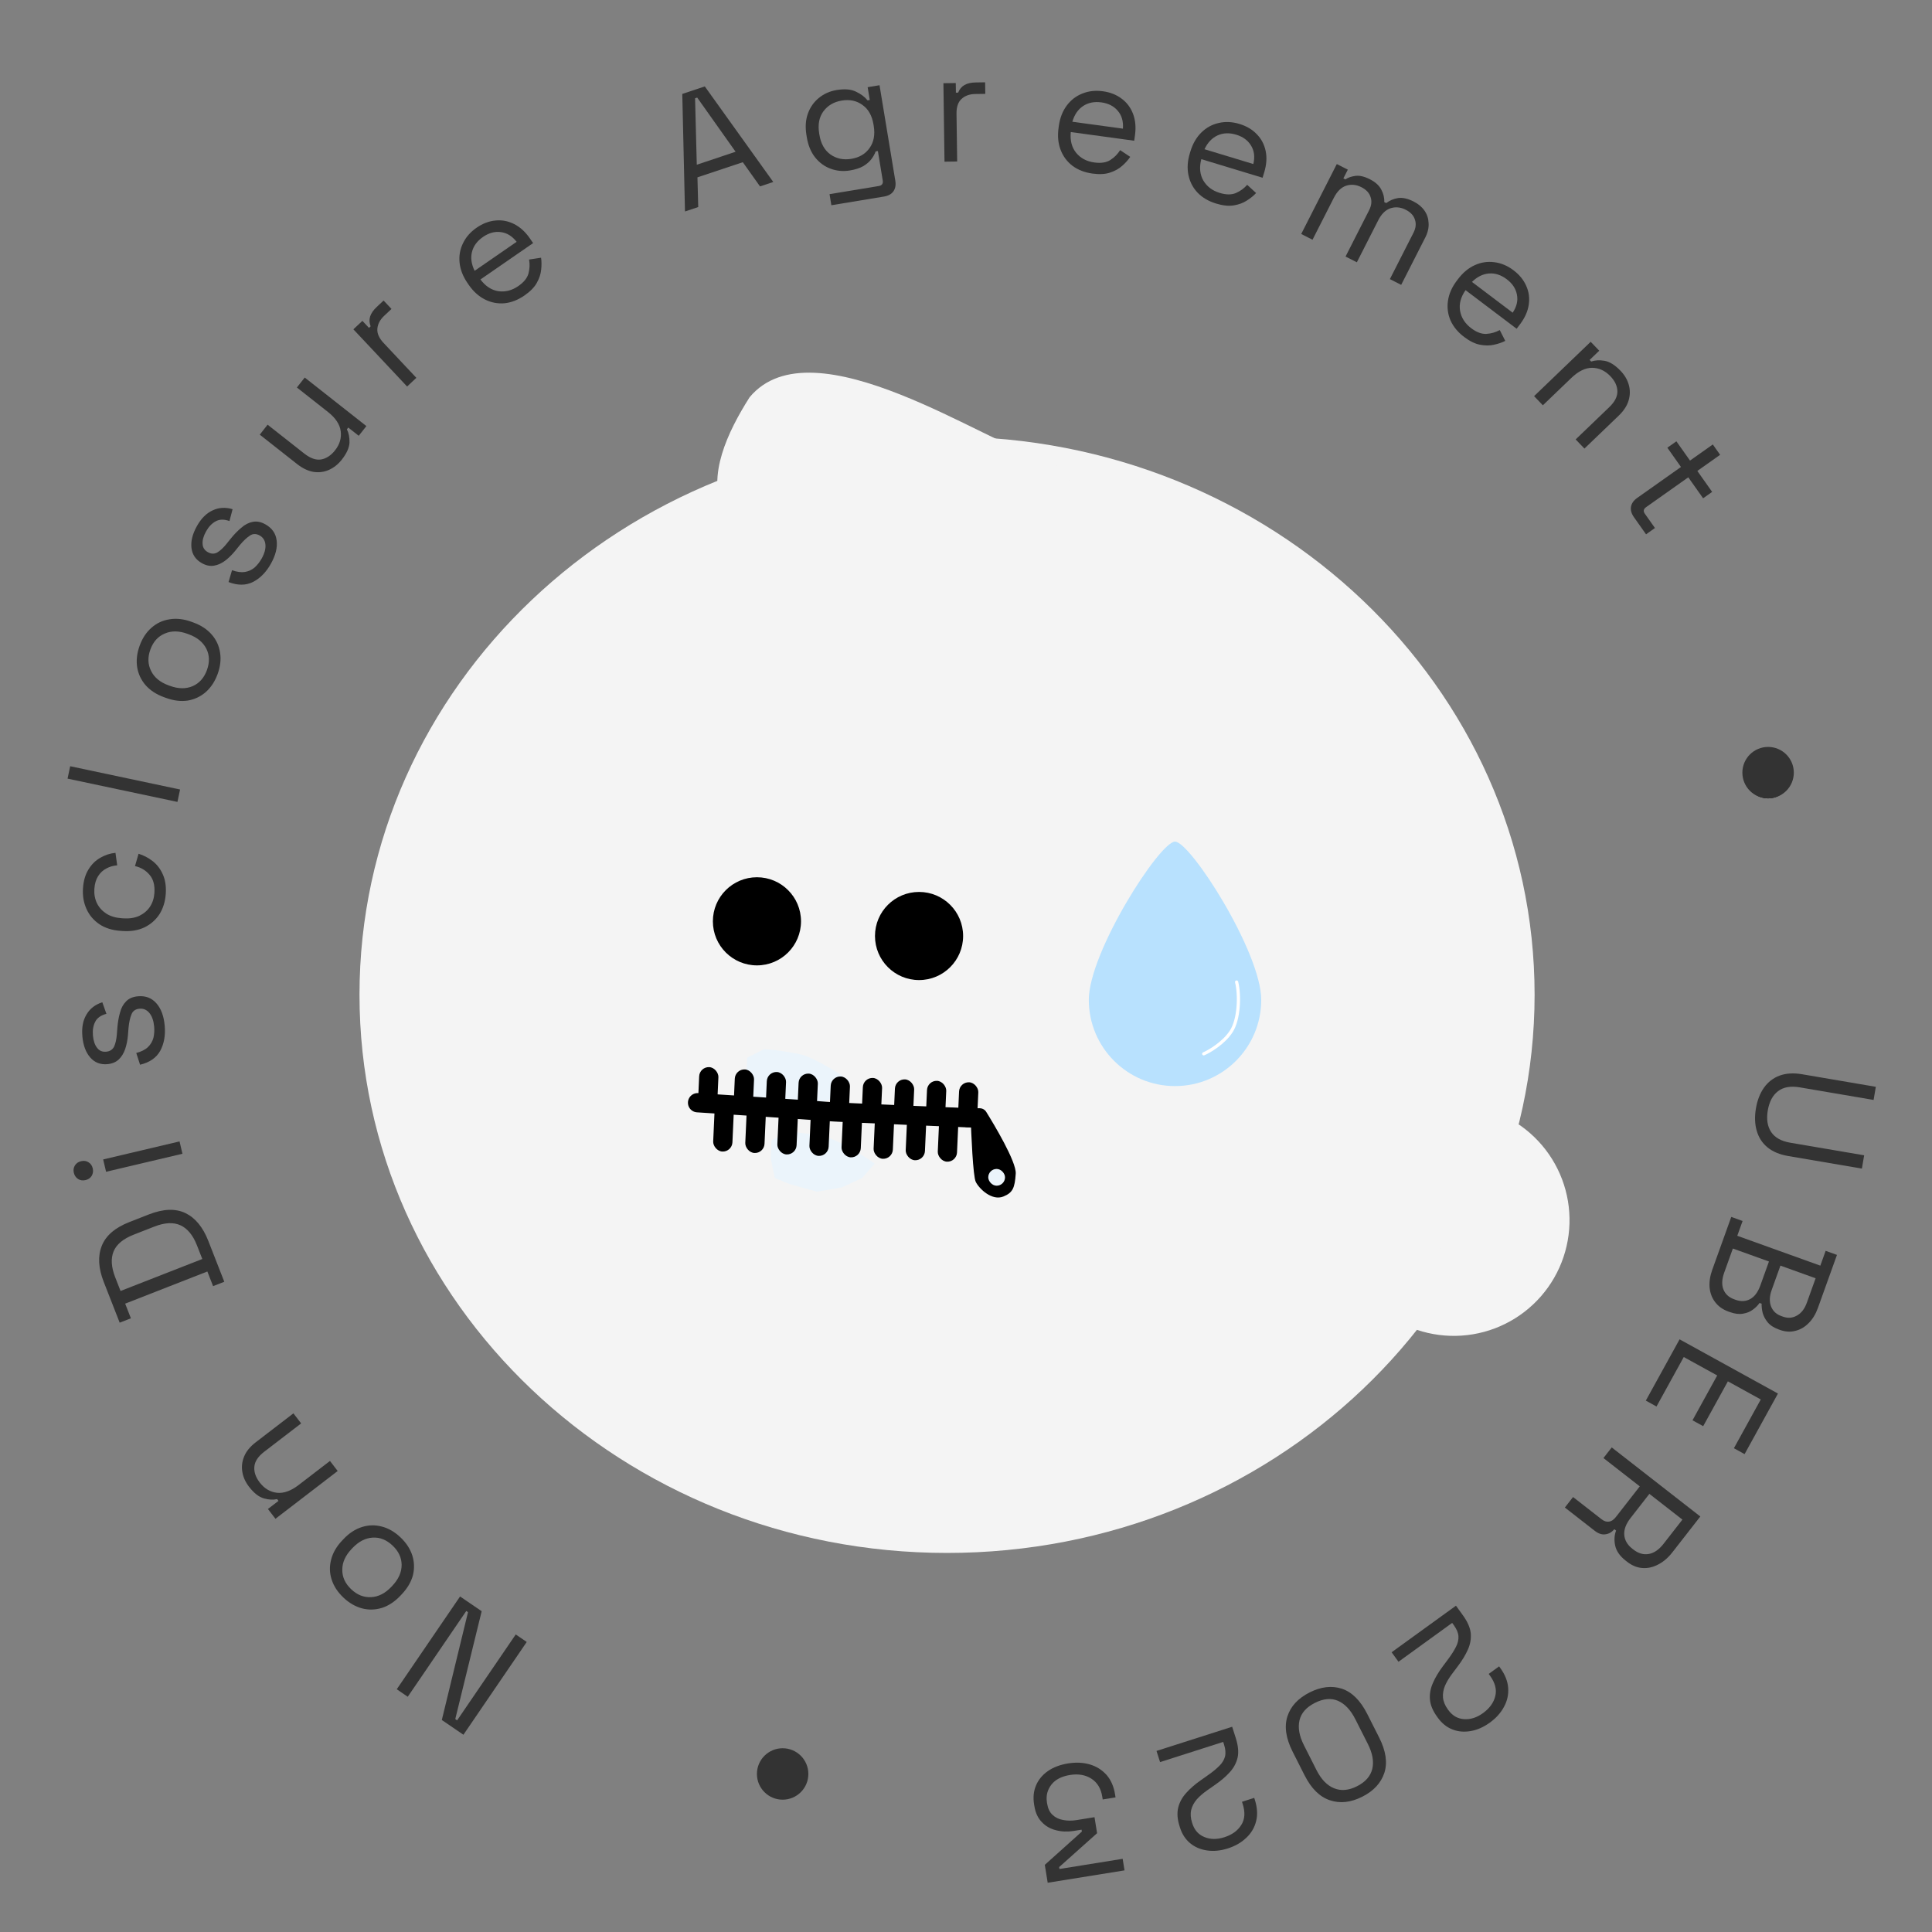 <svg width="301" height="301" viewBox="0 0 301 301" fill="none" xmlns="http://www.w3.org/2000/svg">
<rect x="0" y="0" width="301" height="301" fill="#808080" stroke="none"/>
<g clip-path="url(#clip0_117326_686)">
<path d="M238.191 154.815C238.191 202.331 197.626 240.863 147.614 240.863C97.602 240.863 57.037 202.331 57.037 154.815C57.037 107.298 97.602 68.767 147.614 68.767C197.626 68.767 238.191 107.298 238.191 154.815Z" fill="#E9E9E9"/>
<path d="M233.066 173.306C235.202 174.269 237.127 175.642 238.731 177.348C240.336 179.055 241.588 181.06 242.418 183.251C243.247 185.441 243.637 187.773 243.565 190.114C243.493 192.455 242.961 194.759 241.999 196.895C241.036 199.03 239.663 200.955 237.957 202.559C236.25 204.164 234.245 205.417 232.054 206.246C229.864 207.075 227.532 207.465 225.191 207.393C222.849 207.321 220.546 206.789 218.41 205.827L225.738 189.567L233.066 173.306Z" fill="#E9E9E9"/>
<path d="M113.125 80.151C115.776 85.593 153.632 98.754 170.607 98.708C170.328 91.36 169.91 73.873 162.236 72.059C154.063 70.128 126.944 50.941 117.171 62.712C113.776 68.06 110.555 74.878 113.125 80.151Z" fill="#E9E9E9"/>
<path d="M125.94 142.004C129.692 142.004 132.733 138.962 132.733 135.21C132.733 131.458 129.692 128.417 125.94 128.417C122.188 128.417 119.146 131.458 119.146 135.21C119.146 138.962 122.188 142.004 125.94 142.004Z" fill="black"/>
<path d="M150.924 144.267C154.676 144.267 157.717 141.225 157.717 137.473C157.717 133.722 154.676 130.68 150.924 130.68C147.172 130.68 144.131 133.722 144.131 137.473C144.131 141.225 147.172 144.267 150.924 144.267Z" fill="black"/>
<path d="M129.029 176.783C130.668 177.185 134.71 179.567 136.45 180.843L134.555 183.047L131.384 184.517L127.556 185.174L123.264 183.975L121.06 183.047L120.441 180.109L120.557 177.247L123.148 175.933C124.476 175.958 127.39 176.381 129.029 176.783Z" fill="#E9E9E9"/>
<path d="M172.019 147.671L90.912 139.487L88.362 164.76L169.469 172.944L172.019 147.671Z" fill="#FFBD12"/>
<path d="M185.397 149.017L173.467 147.813C170.978 147.562 168.757 149.376 168.506 151.864L166.837 168.409C166.586 170.898 168.399 173.119 170.888 173.37L182.818 174.574C185.307 174.825 187.528 173.011 187.779 170.522L189.448 153.978C189.699 151.489 187.886 149.268 185.397 149.017Z" fill="black"/>
<path d="M67.586 149.956L91.055 139.39L88.471 164.998L67.586 149.956Z" fill="#FFDEAC"/>
<path d="M67.586 149.955L78.315 145.125L77.134 156.832L67.586 149.955Z" fill="black"/>
<path d="M168.262 154.284L90.365 146.423L89.403 155.955L167.3 163.815L168.262 154.284Z" fill="black"/>
<path d="M125.261 164.062C126.901 164.464 130.942 166.846 132.682 168.123L130.788 170.327L127.617 171.796L123.789 172.453L119.497 171.255L117.292 170.327L116.674 167.388L116.79 164.527L119.381 163.211C120.708 163.237 123.622 163.66 125.261 164.062Z" fill="#E9E9E9"/>
<path d="M134.186 169.567L134.871 168.665L134.838 168.64L134.803 168.617L134.186 169.567ZM117.16 166.141L116.056 165.89L117.16 166.141ZM114.261 184.895L113.129 184.883L114.261 184.895ZM121.775 188.096L121.355 187.044L121.775 188.096ZM126.008 187.394C126.572 187.126 126.813 186.451 126.545 185.886C126.276 185.321 125.601 185.081 125.036 185.349L126.008 187.394ZM134.186 169.567C134.803 168.617 134.803 168.617 134.803 168.617C134.803 168.617 134.803 168.617 134.802 168.617C134.802 168.616 134.801 168.615 134.799 168.615C134.797 168.613 134.794 168.611 134.789 168.608C134.781 168.603 134.769 168.595 134.754 168.585C134.722 168.565 134.677 168.536 134.618 168.499C134.5 168.424 134.328 168.316 134.11 168.182C133.674 167.914 133.051 167.539 132.299 167.111C130.8 166.257 128.769 165.18 126.676 164.31C124.613 163.454 122.363 162.744 120.466 162.734C119.506 162.729 118.536 162.902 117.719 163.421C116.87 163.96 116.304 164.801 116.056 165.89L118.264 166.392C118.395 165.816 118.645 165.515 118.934 165.332C119.255 165.127 119.746 164.995 120.453 164.998C121.891 165.006 123.802 165.569 125.807 166.402C127.781 167.221 129.723 168.249 131.179 169.078C131.905 169.492 132.506 169.853 132.924 170.111C133.132 170.239 133.295 170.342 133.405 170.411C133.461 170.446 133.502 170.473 133.53 170.491C133.544 170.499 133.554 170.506 133.56 170.51C133.564 170.512 133.566 170.514 133.568 170.515C133.568 170.515 133.569 170.515 133.569 170.515C133.569 170.516 133.569 170.516 133.569 170.516C133.569 170.516 133.569 170.515 134.186 169.567ZM116.056 165.89C115.459 168.514 116.977 170.876 118.256 172.558C118.591 172.997 118.931 173.417 119.241 173.8C119.556 174.19 119.835 174.536 120.072 174.856C120.312 175.179 120.48 175.438 120.585 175.645C120.695 175.865 120.687 175.934 120.688 175.902L122.951 175.966C122.966 175.458 122.792 174.994 122.607 174.627C122.417 174.249 122.16 173.869 121.891 173.507C121.621 173.143 121.31 172.758 121.001 172.376C120.687 171.987 120.369 171.595 120.058 171.187C118.76 169.481 117.921 167.898 118.264 166.392L116.056 165.89ZM120.688 175.902C120.691 175.778 120.745 175.787 120.6 175.966C120.466 176.132 120.243 176.344 119.911 176.613C119.195 177.191 118.392 177.719 117.352 178.511C116.392 179.243 115.361 180.113 114.563 181.135C113.759 182.166 113.146 183.414 113.129 184.883L115.393 184.908C115.402 184.088 115.74 183.309 116.349 182.528C116.964 181.738 117.809 181.01 118.725 180.312C119.562 179.675 120.635 178.939 121.334 178.374C121.709 178.071 122.077 177.741 122.362 177.389C122.635 177.05 122.934 176.566 122.951 175.966L120.688 175.902ZM113.129 184.883C113.116 186.044 113.413 187.056 113.999 187.87C114.583 188.681 115.398 189.22 116.299 189.532C118.069 190.147 120.249 189.926 122.196 189.147L121.355 187.044C119.75 187.686 118.151 187.778 117.041 187.393C116.502 187.206 116.103 186.918 115.837 186.548C115.573 186.182 115.385 185.659 115.393 184.908L113.129 184.883ZM122.196 189.147C122.607 188.982 123.579 188.534 124.408 188.147C124.832 187.95 125.231 187.762 125.525 187.623C125.672 187.554 125.792 187.497 125.876 187.457C125.918 187.437 125.951 187.422 125.973 187.411C125.984 187.406 125.993 187.402 125.999 187.399C126.002 187.398 126.004 187.396 126.005 187.396C126.006 187.395 126.007 187.395 126.007 187.395H126.008V187.394C126.008 187.394 126.008 187.394 125.522 186.372C125.036 185.349 125.036 185.349 125.036 185.349C125.036 185.349 125.036 185.349 125.036 185.35C125.035 185.35 125.035 185.35 125.034 185.35C125.032 185.351 125.031 185.352 125.028 185.353C125.022 185.356 125.014 185.36 125.003 185.365C124.981 185.375 124.948 185.391 124.907 185.41C124.824 185.45 124.704 185.506 124.558 185.575C124.267 185.713 123.87 185.899 123.451 186.095C122.594 186.495 121.692 186.909 121.355 187.044L122.196 189.147ZM134.186 169.567C133.501 170.468 133.501 170.468 133.502 170.468L133.502 170.469C133.503 170.469 133.503 170.47 133.504 170.47C133.505 170.471 133.506 170.472 133.508 170.473C133.511 170.475 133.515 170.478 133.52 170.482C133.53 170.489 133.544 170.5 133.561 170.512C133.595 170.538 133.644 170.573 133.705 170.616C133.827 170.702 133.999 170.819 134.206 170.951C134.611 171.209 135.186 171.542 135.794 171.782C136.353 172.003 137.169 172.241 137.951 172.032C138.385 171.916 138.792 171.665 139.091 171.25C139.378 170.855 139.514 170.383 139.56 169.899L137.305 169.687C137.285 169.902 137.239 169.948 137.257 169.923C137.289 169.879 137.341 169.851 137.365 169.845C137.365 169.845 137.305 169.858 137.158 169.834C137.014 169.811 136.836 169.759 136.627 169.676C136.207 169.51 135.769 169.262 135.42 169.04C135.25 168.932 135.108 168.835 135.011 168.766C134.962 168.732 134.925 168.705 134.901 168.687C134.89 168.679 134.881 168.672 134.875 168.668C134.873 168.666 134.871 168.665 134.87 168.665C134.87 168.664 134.87 168.664 134.87 168.664C134.87 168.664 134.87 168.664 134.87 168.665H134.871C134.871 168.665 134.871 168.665 134.186 169.567Z" fill="#020202"/>
<path d="M271.932 120.851C271.932 122.802 273.513 124.383 275.464 124.383C277.415 124.383 278.996 122.802 278.996 120.851C278.996 118.9 277.415 117.319 275.464 117.319C273.513 117.319 271.932 118.9 271.932 120.851Z" fill="black"/>
<path d="M82.064 255.813L72.2 270.268L68.834 267.971L72.913 251.172L72.644 250.989L63.527 264.35L61.813 263.18L71.677 248.725L75.043 251.022L70.93 267.827L71.219 268.025L80.35 254.643L82.064 255.813Z" fill="#333333"/>
<path d="M62.383 239.505C63.279 240.353 63.895 241.29 64.231 242.318C64.554 243.335 64.588 244.366 64.335 245.41C64.058 246.456 63.478 247.444 62.596 248.377L62.373 248.613C61.503 249.533 60.554 250.161 59.526 250.497C58.485 250.82 57.449 250.85 56.416 250.584C55.37 250.306 54.4 249.744 53.503 248.897C52.607 248.049 51.998 247.117 51.674 246.101C51.339 245.073 51.31 244.036 51.587 242.991C51.852 241.934 52.42 240.945 53.29 240.025L53.514 239.789C54.395 238.856 55.356 238.228 56.397 237.904C57.413 237.581 58.444 237.558 59.489 237.835C60.523 238.101 61.487 238.658 62.383 239.505ZM61.164 240.795C60.219 239.902 59.188 239.489 58.07 239.555C56.928 239.623 55.876 240.165 54.914 241.182L54.76 241.346C53.798 242.363 53.321 243.437 53.329 244.569C53.314 245.701 53.778 246.714 54.723 247.607C55.655 248.489 56.693 248.896 57.834 248.829C58.965 248.773 60.011 248.237 60.972 247.22L61.127 247.056C62.089 246.039 62.571 244.959 62.575 243.815C62.567 242.683 62.096 241.677 61.164 240.795Z" fill="#333333"/>
<path d="M52.611 229.178L42.914 236.623L41.742 235.096L43.388 233.832L43.175 233.555C42.549 233.698 41.859 233.661 41.103 233.443C40.324 233.222 39.554 232.615 38.792 231.624C38.234 230.897 37.889 230.132 37.757 229.33C37.614 228.515 37.708 227.708 38.039 226.907C38.37 226.107 38.972 225.371 39.844 224.702L45.714 220.195L46.917 221.762L41.166 226.177C40.201 226.918 39.688 227.7 39.627 228.524C39.557 229.335 39.836 230.15 40.465 230.97C41.186 231.909 42.079 232.442 43.143 232.57C44.198 232.685 45.327 232.28 46.53 231.357L51.408 227.611L52.611 229.178Z" fill="#333333"/>
<path d="M34.944 199.695L33.198 200.378L32.306 198.096L19.5 203.104L20.393 205.386L18.647 206.069L16.161 199.713C15.323 197.571 15.22 195.705 15.851 194.116C16.476 192.512 17.914 191.269 20.165 190.389L23.191 189.205C25.457 188.319 27.364 188.253 28.912 189.008C30.439 189.753 31.621 191.197 32.459 193.339L34.944 199.695ZM31.518 196.149L30.689 194.031C30.07 192.447 29.214 191.404 28.123 190.9C27.031 190.397 25.67 190.464 24.04 191.101L20.851 192.349C19.19 192.998 18.137 193.875 17.692 194.98C17.247 196.084 17.334 197.428 17.953 199.012L18.782 201.13L31.518 196.149Z" fill="#333333"/>
<path d="M28.425 179.752L16.527 182.56L16.073 180.638L27.971 177.829L28.425 179.752ZM14.448 182.024C14.547 182.445 14.494 182.835 14.287 183.192C14.076 183.533 13.76 183.753 13.338 183.853C12.9 183.956 12.511 183.902 12.17 183.692C11.825 183.465 11.603 183.141 11.504 182.719C11.404 182.297 11.46 181.916 11.67 181.575C11.881 181.234 12.205 181.012 12.643 180.909C13.065 180.809 13.446 180.864 13.787 181.075C14.128 181.286 14.348 181.602 14.448 182.024Z" fill="#333333"/>
<path d="M25.659 159.783C25.797 161.294 25.565 162.603 24.963 163.713C24.36 164.805 23.312 165.528 21.822 165.881L21.228 164.053C22.013 163.847 22.621 163.541 23.052 163.133C23.467 162.728 23.75 162.25 23.901 161.701C24.034 161.136 24.072 160.547 24.016 159.933C23.933 159.02 23.684 158.315 23.271 157.817C22.857 157.319 22.344 157.098 21.729 157.154C21.099 157.211 20.682 157.509 20.48 158.046C20.26 158.568 20.107 159.276 20.021 160.171L19.94 161.208C19.878 162 19.736 162.733 19.512 163.406C19.289 164.079 18.954 164.628 18.508 165.054C18.061 165.479 17.473 165.725 16.743 165.792C15.647 165.892 14.754 165.546 14.062 164.756C13.371 163.965 12.962 162.873 12.835 161.479C12.71 160.101 12.924 158.96 13.477 158.056C14.013 157.137 14.834 156.502 15.94 156.15L16.58 157.949C15.714 158.179 15.133 158.592 14.835 159.188C14.522 159.785 14.403 160.499 14.478 161.329C14.554 162.159 14.771 162.8 15.131 163.253C15.473 163.707 15.943 163.907 16.541 163.852C17.122 163.799 17.533 163.536 17.774 163.062C17.997 162.573 18.141 161.941 18.204 161.165L18.285 160.129C18.356 159.252 18.493 158.461 18.697 157.756C18.882 157.037 19.197 156.456 19.642 156.014C20.086 155.555 20.698 155.29 21.478 155.219C22.673 155.11 23.635 155.474 24.364 156.311C25.091 157.132 25.523 158.289 25.659 159.783Z" fill="#333333"/>
<path d="M25.825 139.265C25.745 140.446 25.423 141.493 24.86 142.407C24.281 143.303 23.499 143.994 22.514 144.478C21.53 144.946 20.39 145.136 19.093 145.048L18.819 145.029C17.505 144.94 16.401 144.598 15.505 144.003C14.595 143.39 13.922 142.601 13.486 141.635C13.035 140.653 12.849 139.571 12.93 138.39C13.008 137.226 13.292 136.252 13.78 135.466C14.268 134.664 14.886 134.055 15.633 133.637C16.38 133.204 17.166 132.948 17.99 132.87L18.259 134.818C17.654 134.86 17.092 135.023 16.572 135.305C16.053 135.57 15.625 135.967 15.288 136.496C14.952 137.024 14.756 137.687 14.702 138.486C14.647 139.3 14.78 140.044 15.102 140.718C15.425 141.374 15.914 141.917 16.57 142.346C17.227 142.758 18.029 142.996 18.977 143.061L19.202 143.076C20.149 143.14 20.977 143.012 21.683 142.693C22.391 142.357 22.949 141.885 23.358 141.278C23.768 140.654 24 139.935 24.056 139.12C24.138 137.906 23.885 136.962 23.296 136.287C22.708 135.596 21.953 135.144 21.032 134.931L21.588 133.014C22.374 133.251 23.108 133.635 23.791 134.166C24.473 134.697 25.002 135.392 25.378 136.253C25.755 137.097 25.904 138.101 25.825 139.265Z" fill="#333333"/>
<path d="M27.645 124.935L10.525 121.308L10.934 119.376L28.054 123.003L27.645 124.935Z" fill="#333333"/>
<path d="M33.904 105.013C33.481 106.172 32.864 107.109 32.054 107.824C31.248 108.524 30.316 108.964 29.256 109.146C28.187 109.306 27.049 109.166 25.844 108.726L25.538 108.615C24.348 108.181 23.396 107.558 22.68 106.747C21.97 105.921 21.533 104.981 21.367 103.927C21.207 102.857 21.339 101.743 21.761 100.584C22.184 99.426 22.798 98.496 23.603 97.797C24.414 97.081 25.354 96.644 26.424 96.484C27.499 96.308 28.631 96.437 29.821 96.871L30.127 96.983C31.332 97.422 32.29 98.055 33 98.882C33.7 99.687 34.129 100.625 34.289 101.694C34.455 102.748 34.326 103.854 33.904 105.013ZM32.236 104.405C32.682 103.183 32.652 102.073 32.148 101.073C31.633 100.051 30.718 99.301 29.403 98.821L29.192 98.744C27.876 98.264 26.701 98.252 25.665 98.709C24.62 99.143 23.874 99.971 23.429 101.193C22.989 102.398 23.026 103.512 23.541 104.533C24.04 105.549 24.947 106.297 26.262 106.776L26.473 106.853C27.789 107.333 28.972 107.348 30.023 106.897C31.059 106.441 31.797 105.61 32.236 104.405Z" fill="#333333"/>
<path d="M42.214 87.812C41.476 89.137 40.545 90.087 39.423 90.664C38.308 91.226 37.036 91.232 35.606 90.683L36.147 88.839C36.911 89.112 37.586 89.201 38.172 89.108C38.743 89.007 39.246 88.772 39.681 88.404C40.108 88.012 40.472 87.547 40.773 87.009C41.219 86.208 41.411 85.485 41.351 84.841C41.29 84.197 40.99 83.724 40.452 83.424C39.898 83.116 39.387 83.127 38.917 83.456C38.441 83.763 37.915 84.262 37.339 84.953L36.687 85.763C36.19 86.382 35.659 86.907 35.095 87.337C34.531 87.767 33.945 88.031 33.336 88.131C32.727 88.231 32.102 88.102 31.462 87.745C30.501 87.21 29.958 86.421 29.833 85.378C29.708 84.335 29.986 83.203 30.668 81.98C31.341 80.771 32.161 79.95 33.128 79.516C34.089 79.059 35.125 78.997 36.236 79.33L35.751 81.177C34.906 80.878 34.193 80.891 33.611 81.216C33.015 81.532 32.515 82.055 32.109 82.783C31.703 83.511 31.521 84.163 31.563 84.739C31.589 85.307 31.865 85.737 32.389 86.029C32.899 86.313 33.387 86.328 33.853 86.073C34.313 85.795 34.788 85.353 35.278 84.749L35.929 83.938C36.482 83.254 37.042 82.679 37.607 82.212C38.166 81.722 38.754 81.42 39.371 81.305C39.996 81.177 40.651 81.303 41.335 81.684C42.383 82.268 42.972 83.112 43.102 84.214C43.24 85.302 42.944 86.501 42.214 87.812Z" fill="#333333"/>
<path d="M53.237 71.628C52.691 72.322 52.035 72.845 51.27 73.198C50.515 73.537 49.709 73.644 48.852 73.521C47.992 73.374 47.136 72.966 46.285 72.296L40.471 67.718L41.692 66.166L47.389 70.651C48.345 71.403 49.224 71.714 50.028 71.583C50.841 71.439 51.568 70.961 52.207 70.149C52.928 69.232 53.22 68.242 53.082 67.178C52.943 66.115 52.278 65.114 51.087 64.176L46.254 60.371L47.476 58.82L57.081 66.382L55.891 67.894L54.26 66.611L54.044 66.886C54.337 67.456 54.473 68.146 54.45 68.956C54.415 69.755 54.011 70.646 53.237 71.628Z" fill="#333333"/>
<path d="M63.426 60.217L55.057 51.306L56.46 49.989L57.487 51.082L57.742 50.842C57.535 50.305 57.51 49.791 57.667 49.301C57.824 48.811 58.169 48.315 58.704 47.813L59.761 46.82L60.993 48.132L59.845 49.21C59.201 49.815 58.85 50.488 58.791 51.229C58.734 51.946 59.058 52.682 59.766 53.435L64.866 58.865L63.426 60.217Z" fill="#333333"/>
<path d="M81.707 46.037C80.692 46.738 79.654 47.141 78.592 47.246C77.521 47.337 76.503 47.139 75.538 46.651C74.573 46.162 73.736 45.404 73.026 44.375L72.855 44.128C72.135 43.086 71.718 42.027 71.604 40.952C71.489 39.876 71.662 38.866 72.123 37.92C72.574 36.96 73.287 36.144 74.261 35.472C75.207 34.818 76.186 34.447 77.197 34.356C78.198 34.252 79.165 34.435 80.097 34.905C81.03 35.376 81.846 36.118 82.547 37.133L83.058 37.874L74.85 43.541C75.639 44.596 76.576 45.205 77.66 45.368C78.735 45.517 79.766 45.25 80.754 44.568C81.618 43.972 82.146 43.314 82.338 42.594C82.529 41.874 82.559 41.155 82.427 40.436L84.295 40.149C84.383 40.716 84.388 41.34 84.312 42.021C84.249 42.692 84.022 43.376 83.631 44.071C83.254 44.757 82.612 45.412 81.707 46.037ZM73.947 42.19L80.489 37.673C79.79 36.778 78.966 36.274 78.017 36.16C77.081 36.036 76.16 36.287 75.255 36.912C74.336 37.546 73.762 38.328 73.532 39.256C73.302 40.184 73.44 41.162 73.947 42.19Z" fill="#333333"/>
<path d="M106.719 32.944L106.297 14.635L109.807 13.463L120.472 28.352L118.409 29.041L115.727 25.271L108.661 27.631L108.782 32.255L106.719 32.944ZM108.557 25.662L114.603 23.643L108.622 15.203L108.29 15.314L108.557 25.662Z" fill="#333333"/>
<path d="M125.702 21.407L125.645 21.062C125.436 19.796 125.511 18.668 125.872 17.68C126.232 16.691 126.807 15.878 127.597 15.241C128.387 14.603 129.3 14.199 130.336 14.028C131.602 13.819 132.613 13.905 133.369 14.287C134.138 14.65 134.736 15.1 135.163 15.638L135.508 15.581L135.178 13.583L137.028 13.277L139.485 28.151C139.594 28.809 139.498 29.357 139.199 29.794C138.9 30.233 138.405 30.509 137.714 30.623L129.525 31.975L129.24 30.249L136.911 28.982C137.404 28.9 137.61 28.613 137.529 28.119L136.771 23.532L136.426 23.588C136.288 23.983 136.067 24.383 135.762 24.788C135.457 25.193 135.036 25.558 134.499 25.883C133.959 26.192 133.261 26.417 132.406 26.558C131.37 26.729 130.375 26.64 129.422 26.291C128.469 25.942 127.663 25.357 127.004 24.537C126.342 23.7 125.908 22.657 125.702 21.407ZM132.639 24.746C133.888 24.54 134.834 23.978 135.477 23.061C136.136 22.141 136.351 20.991 136.123 19.61L136.091 19.412C135.86 18.015 135.286 16.994 134.369 16.352C133.466 15.69 132.389 15.463 131.139 15.669C129.906 15.873 128.952 16.436 128.276 17.358C127.615 18.262 127.399 19.412 127.63 20.81L127.663 21.007C127.891 22.388 128.465 23.408 129.384 24.067C130.321 24.724 131.405 24.95 132.639 24.746Z" fill="#333333"/>
<path d="M147.151 25.189L146.981 12.965L148.906 12.938L148.927 14.438L149.277 14.433C149.486 13.897 149.814 13.501 150.26 13.245C150.707 12.988 151.296 12.855 152.03 12.845L153.48 12.825L153.505 14.625L151.93 14.646C151.047 14.659 150.333 14.919 149.79 15.426C149.264 15.917 149.008 16.679 149.022 17.712L149.126 25.162L147.151 25.189Z" fill="#333333"/>
<path d="M170.205 27.041C168.983 26.874 167.945 26.471 167.09 25.833C166.238 25.178 165.62 24.345 165.237 23.334C164.853 22.323 164.746 21.198 164.916 19.959L164.956 19.662C165.128 18.407 165.534 17.344 166.175 16.473C166.815 15.602 167.625 14.972 168.603 14.584C169.583 14.18 170.66 14.058 171.832 14.219C172.972 14.374 173.945 14.76 174.753 15.375C175.562 15.973 176.153 16.761 176.524 17.737C176.895 18.712 176.997 19.811 176.83 21.034L176.708 21.925L166.825 20.574C166.696 21.885 166.977 22.966 167.668 23.818C168.362 24.653 169.303 25.152 170.492 25.314C171.532 25.456 172.366 25.327 172.993 24.924C173.619 24.522 174.127 24.011 174.514 23.392L176.087 24.439C175.769 24.917 175.352 25.382 174.837 25.833C174.337 26.286 173.709 26.637 172.951 26.887C172.21 27.139 171.295 27.19 170.205 27.041ZM167.07 18.967L174.947 20.044C175.034 18.912 174.766 17.984 174.142 17.259C173.534 16.537 172.685 16.101 171.595 15.952C170.489 15.801 169.538 15.991 168.742 16.521C167.946 17.052 167.389 17.867 167.07 18.967Z" fill="#333333"/>
<path d="M189.477 31.716C188.296 31.358 187.335 30.797 186.592 30.031C185.853 29.25 185.375 28.33 185.156 27.271C184.937 26.212 185.009 25.084 185.372 23.888L185.459 23.601C185.827 22.389 186.396 21.403 187.166 20.644C187.936 19.885 188.835 19.391 189.862 19.163C190.894 18.919 191.976 18.968 193.109 19.311C194.209 19.645 195.11 20.18 195.81 20.915C196.515 21.634 196.973 22.504 197.186 23.526C197.398 24.549 197.325 25.65 196.967 26.83L196.706 27.692L187.161 24.796C186.826 26.071 186.933 27.183 187.481 28.133C188.034 29.067 188.884 29.708 190.032 30.056C191.037 30.361 191.881 30.364 192.564 30.066C193.246 29.768 193.828 29.344 194.308 28.793L195.696 30.076C195.306 30.498 194.821 30.89 194.241 31.254C193.676 31.623 193 31.871 192.213 31.998C191.441 32.129 190.529 32.036 189.477 31.716ZM187.656 23.248L195.264 25.556C195.529 24.452 195.411 23.493 194.909 22.679C194.423 21.87 193.653 21.305 192.601 20.986C191.532 20.662 190.563 20.699 189.693 21.097C188.824 21.495 188.145 22.212 187.656 23.248Z" fill="#333333"/>
<path d="M202.726 36.454L208.27 25.559L209.986 26.432L209.294 27.791L209.606 27.95C210.011 27.669 210.534 27.486 211.175 27.402C211.817 27.317 212.569 27.494 213.43 27.932C214.277 28.363 214.866 28.896 215.196 29.532C215.542 30.175 215.698 30.825 215.663 31.481L215.975 31.64C216.5 31.233 217.109 30.973 217.803 30.859C218.512 30.752 219.327 30.933 220.248 31.401C220.976 31.772 221.539 32.245 221.937 32.822C222.336 33.399 222.547 34.049 222.572 34.772C222.619 35.488 222.446 36.232 222.053 37.005L218.3 44.38L216.54 43.484L220.214 36.265C220.584 35.537 220.66 34.855 220.44 34.22C220.244 33.578 219.767 33.064 219.009 32.678C218.207 32.27 217.414 32.194 216.629 32.449C215.86 32.712 215.225 33.334 214.727 34.314L211.393 40.865L209.633 39.969L213.306 32.75C213.677 32.022 213.753 31.34 213.533 30.705C213.337 30.063 212.86 29.549 212.102 29.163C211.3 28.755 210.507 28.679 209.722 28.934C208.953 29.197 208.318 29.819 207.819 30.799L204.486 37.35L202.726 36.454Z" fill="#333333"/>
<path d="M228.114 52.499C227.129 51.756 226.421 50.897 225.987 49.922C225.564 48.934 225.433 47.905 225.593 46.836C225.753 45.766 226.21 44.733 226.964 43.736L227.145 43.496C227.908 42.485 228.782 41.757 229.767 41.31C230.752 40.864 231.766 40.71 232.809 40.851C233.862 40.978 234.86 41.398 235.804 42.111C236.722 42.804 237.383 43.617 237.786 44.548C238.2 45.466 238.33 46.441 238.176 47.474C238.022 48.507 237.574 49.516 236.83 50.5L236.288 51.218L228.329 45.205C227.575 46.286 227.291 47.367 227.478 48.447C227.674 49.515 228.251 50.41 229.208 51.133C230.046 51.766 230.837 52.061 231.58 52.017C232.324 51.972 233.016 51.775 233.657 51.424L234.516 53.107C234.006 53.368 233.415 53.569 232.744 53.711C232.087 53.862 231.367 53.861 230.584 53.708C229.815 53.565 228.991 53.163 228.114 52.499ZM229.328 43.924L235.672 48.716C236.302 47.771 236.522 46.83 236.331 45.893C236.155 44.966 235.627 44.17 234.75 43.507C233.859 42.834 232.936 42.534 231.983 42.608C231.029 42.681 230.144 43.12 229.328 43.924Z" fill="#333333"/>
<path d="M239.006 61.718L247.823 53.25L249.157 54.639L247.66 56.076L247.903 56.328C248.508 56.117 249.199 56.077 249.974 56.211C250.773 56.345 251.605 56.863 252.471 57.764C253.106 58.425 253.533 59.147 253.753 59.929C253.985 60.724 253.98 61.537 253.739 62.369C253.499 63.201 252.982 63.998 252.188 64.76L246.851 69.886L245.483 68.462L250.712 63.44C251.59 62.597 252.013 61.763 251.983 60.937C251.964 60.123 251.596 59.344 250.88 58.599C250.061 57.745 249.115 57.313 248.042 57.303C246.981 57.306 245.904 57.832 244.81 58.883L240.374 63.143L239.006 61.718Z" fill="#333333"/>
<path d="M254.572 80.591C254.168 80.019 254.012 79.466 254.104 78.932C254.205 78.411 254.528 77.958 255.072 77.573L261.89 72.753L259.768 69.752L261.177 68.756L263.299 71.757L266.85 69.246L267.991 70.858L264.439 73.37L266.748 76.636L265.34 77.632L263.03 74.365L256.457 79.013C256.049 79.302 255.984 79.643 256.263 80.038L257.837 82.263L256.449 83.244L254.572 80.591Z" fill="#333333"/>
<path d="M273.569 172.682C273.787 171.4 274.208 170.322 274.83 169.448C275.452 168.573 276.26 167.95 277.253 167.578C278.263 167.209 279.433 167.138 280.764 167.365L292.249 169.322L291.9 171.367L280.391 169.406C278.978 169.165 277.854 169.363 277.019 169.998C276.183 170.633 275.65 171.633 275.417 172.997C275.185 174.36 275.357 175.48 275.935 176.356C276.513 177.233 277.508 177.791 278.921 178.032L290.43 179.993L290.077 182.063L278.593 180.106C277.262 179.879 276.182 179.425 275.351 178.742C274.537 178.062 273.983 177.199 273.688 176.151C273.39 175.12 273.35 173.963 273.569 172.682Z" fill="#333333"/>
<path d="M269.726 189.592L271.491 190.227L270.662 192.532L283.602 197.183L284.43 194.877L286.195 195.511L283.227 203.769C282.883 204.726 282.406 205.511 281.796 206.124C281.181 206.753 280.486 207.158 279.712 207.341C278.948 207.544 278.151 207.497 277.319 207.198L277.131 207.13C276.363 206.854 275.781 206.477 275.386 205.998C275.007 205.526 274.75 205.035 274.614 204.525C274.494 204.022 274.441 203.551 274.457 203.114L274.127 202.996C273.892 203.354 273.558 203.694 273.123 204.016C272.704 204.344 272.193 204.559 271.59 204.661C270.981 204.778 270.292 204.699 269.523 204.423L269.288 204.338C268.394 204.017 267.697 203.518 267.196 202.842C266.705 202.188 266.422 201.422 266.348 200.545C266.283 199.69 266.423 198.783 266.767 197.827L269.726 189.592ZM269.975 194.517L268.631 198.258C268.259 199.293 268.217 200.172 268.506 200.896C268.795 201.62 269.355 202.131 270.187 202.43L270.398 202.506C271.23 202.804 271.987 202.767 272.671 202.392C273.354 202.018 273.882 201.314 274.254 200.278L275.598 196.538L269.975 194.517ZM277.386 197.18L276.017 200.992C275.678 201.933 275.643 202.77 275.911 203.504C276.194 204.243 276.728 204.754 277.512 205.036L277.747 205.12C278.547 205.408 279.284 205.354 279.957 204.958C280.641 204.584 281.154 203.918 281.498 202.962L282.868 199.15L277.386 197.18Z" fill="#333333"/>
<path d="M261.674 208.665L277.001 217.11L271.801 226.547L270.137 225.63L274.324 218.033L269.2 215.209L265.351 222.194L263.687 221.277L267.536 214.292L262.325 211.421L258.078 219.128L256.414 218.211L261.674 208.665Z" fill="#333333"/>
<path d="M251.103 225.504L264.904 236.265L260.554 241.844C259.888 242.698 259.153 243.33 258.348 243.738C257.547 244.17 256.726 244.354 255.887 244.292C255.062 244.24 254.268 243.917 253.505 243.322L253.288 243.153C252.381 242.446 251.834 241.671 251.647 240.827C251.459 239.983 251.504 239.194 251.781 238.459L251.505 238.244C251.123 238.707 250.663 238.972 250.125 239.038C249.59 239.128 249.026 238.943 248.435 238.481L243.802 234.869L245.078 233.233L249.514 236.691C249.908 236.999 250.297 237.123 250.682 237.063C251.056 237.017 251.412 236.777 251.751 236.343L255.471 231.572L249.812 227.16L251.103 225.504ZM256.969 232.74L254.033 236.506C253.326 237.413 253 238.279 253.054 239.103C253.112 239.951 253.535 240.682 254.323 241.297L254.461 241.405C255.25 242.02 256.051 242.253 256.864 242.105C257.69 241.967 258.461 241.438 259.179 240.518L262.115 236.752L256.969 232.74Z" fill="#333333"/>
<path d="M226.835 250.163L227.905 251.641C228.638 252.653 229.049 253.59 229.138 254.452C229.213 255.323 229.066 256.171 228.695 256.995C228.321 257.842 227.786 258.723 227.09 259.638L226.226 260.789C225.755 261.418 225.388 262.033 225.124 262.635C224.87 263.251 224.767 263.861 224.813 264.465C224.869 265.083 225.122 265.703 225.572 266.324L225.631 266.405C226.276 267.296 227.094 267.773 228.087 267.836C229.089 267.913 230.076 267.6 231.048 266.896C232.074 266.153 232.711 265.271 232.958 264.248C233.215 263.239 232.943 262.181 232.142 261.074L231.936 260.79L233.556 259.617L233.747 259.881C234.49 260.907 234.897 261.939 234.97 262.977C235.042 264.015 234.826 264.995 234.32 265.916C233.824 266.851 233.09 267.671 232.118 268.374C231.146 269.078 230.157 269.516 229.151 269.689C228.131 269.872 227.177 269.791 226.289 269.446C225.402 269.101 224.645 268.497 224.02 267.632L223.888 267.45C223.223 266.532 222.853 265.637 222.778 264.766C222.712 263.908 222.867 263.056 223.241 262.209C223.602 261.371 224.117 260.505 224.785 259.609L225.63 258.473C226.162 257.759 226.569 257.114 226.852 256.539C227.132 255.987 227.254 255.445 227.22 254.915C227.186 254.384 226.944 253.808 226.494 253.187L226.245 252.843L217.881 258.897L216.811 257.419L226.835 250.163Z" fill="#333333"/>
<path d="M204.034 263.676C205.804 262.782 207.481 262.588 209.063 263.096C210.638 263.625 211.956 264.939 213.016 267.036L214.865 270.695C215.918 272.778 216.19 274.61 215.683 276.193C215.16 277.783 214.014 279.025 212.244 279.919C210.459 280.822 208.779 281.008 207.204 280.478C205.614 279.956 204.293 278.653 203.241 276.571L201.391 272.912C200.331 270.814 200.062 268.971 200.584 267.381C201.099 265.813 202.249 264.579 204.034 263.676ZM204.858 265.305C203.519 265.982 202.718 266.891 202.454 268.032C202.191 269.174 202.424 270.466 203.153 271.909L205.104 275.769C205.834 277.212 206.74 278.155 207.822 278.597C208.912 279.054 210.112 278.952 211.421 278.291C212.73 277.629 213.524 276.724 213.802 275.575C214.065 274.433 213.836 273.148 213.114 271.72L211.163 267.86C210.426 266.403 209.52 265.441 208.445 264.977C207.377 264.527 206.181 264.636 204.858 265.305Z" fill="#333333"/>
<path d="M191.968 269.024L192.523 270.762C192.904 271.953 193.002 272.971 192.818 273.817C192.618 274.669 192.213 275.428 191.604 276.095C190.984 276.783 190.201 277.454 189.254 278.106L188.074 278.929C187.431 279.38 186.89 279.85 186.452 280.34C186.018 280.846 185.73 281.394 185.585 281.982C185.446 282.587 185.493 283.254 185.727 283.984L185.757 284.079C186.092 285.127 186.721 285.836 187.644 286.206C188.572 286.592 189.608 286.602 190.751 286.236C191.957 285.851 192.838 285.211 193.392 284.316C193.951 283.438 194.022 282.347 193.606 281.046L193.499 280.712L195.404 280.103L195.503 280.413C195.889 281.619 195.954 282.727 195.7 283.736C195.445 284.745 194.933 285.608 194.165 286.326C193.403 287.06 192.45 287.609 191.307 287.975C190.164 288.34 189.087 288.448 188.077 288.298C187.051 288.154 186.17 287.779 185.434 287.175C184.698 286.57 184.168 285.76 183.843 284.744L183.775 284.529C183.43 283.45 183.357 282.484 183.558 281.633C183.763 280.797 184.176 280.036 184.796 279.347C185.4 278.664 186.159 278.002 187.074 277.36L188.23 276.544C188.958 276.031 189.547 275.545 189.995 275.087C190.433 274.65 190.718 274.174 190.851 273.659C190.984 273.144 190.934 272.521 190.7 271.791L190.571 271.386L180.736 274.53L180.18 272.791L191.968 269.024Z" fill="#333333"/>
<path d="M166.413 274.735C167.63 274.539 168.762 274.593 169.807 274.897C170.835 275.204 171.699 275.749 172.399 276.531C173.083 277.316 173.524 278.325 173.722 279.559L173.798 280.028L171.799 280.35L171.727 279.906C171.523 278.639 170.96 277.708 170.037 277.114C169.114 276.52 168.003 276.327 166.703 276.536C165.386 276.748 164.42 277.25 163.805 278.041C163.176 278.851 162.945 279.775 163.111 280.811L163.143 281.009C163.265 281.766 163.544 282.345 163.98 282.748C164.419 283.167 164.968 283.433 165.628 283.546C166.274 283.679 166.967 283.685 167.708 283.566L170.521 283.113L170.923 285.606L165.012 290.887L165.059 291.184L174.908 289.598L175.198 291.4L163.227 293.327L162.778 290.538L168.553 285.354L168.505 285.058L167.271 285.257C166.3 285.413 165.382 285.375 164.518 285.143C163.639 284.93 162.905 284.508 162.313 283.877C161.709 283.265 161.321 282.433 161.152 281.38L161.108 281.108C160.933 280.022 161.036 279.035 161.416 278.147C161.797 277.258 162.412 276.518 163.262 275.925C164.112 275.333 165.162 274.936 166.413 274.735Z" fill="#333333"/>
<path d="M121.933 280.385C124.146 280.385 125.94 278.591 125.94 276.378C125.94 274.165 124.146 272.371 121.933 272.371C119.72 272.371 117.926 274.165 117.926 276.378C117.926 278.591 119.72 280.385 121.933 280.385Z" fill="#333333"/>
<path d="M275.464 124.383C277.677 124.383 279.472 122.589 279.472 120.376C279.472 118.163 277.677 116.369 275.464 116.369C273.251 116.369 271.457 118.163 271.457 120.376C271.457 122.589 273.251 124.383 275.464 124.383Z" fill="#333333"/>
<path d="M239.086 154.981C239.086 203.002 198.09 241.943 147.547 241.943C97.004 241.943 56.008 203.002 56.008 154.981C56.008 106.959 97.004 68.019 147.547 68.019C198.09 68.019 239.086 106.959 239.086 154.981Z" fill="#F4F4F4"/>
<path d="M233.91 173.668C236.068 174.641 238.013 176.029 239.634 177.753C241.256 179.478 242.522 181.505 243.361 183.719C244.199 185.932 244.593 188.289 244.52 190.655C244.447 193.021 243.909 195.35 242.937 197.508C241.964 199.666 240.576 201.611 238.852 203.232C237.127 204.854 235.101 206.12 232.887 206.959C230.673 207.797 228.316 208.191 225.95 208.118C223.584 208.045 221.256 207.507 219.098 206.535L226.504 190.102L233.91 173.668Z" fill="#F4F4F4"/>
<path d="M112.693 79.523C115.373 85.023 153.631 98.323 170.786 98.276C170.504 90.85 170.081 73.178 162.326 71.345C154.067 69.393 126.659 50.002 116.782 61.898C113.351 67.303 110.096 74.194 112.693 79.523Z" fill="#F4F4F4"/>
<path d="M117.93 150.404C121.722 150.404 124.795 147.33 124.795 143.538C124.795 139.747 121.722 136.673 117.93 136.673C114.138 136.673 111.064 139.747 111.064 143.538C111.064 147.33 114.138 150.404 117.93 150.404Z" fill="black"/>
<path d="M143.186 152.692C146.977 152.692 150.051 149.618 150.051 145.826C150.051 142.035 146.977 138.961 143.186 138.961C139.394 138.961 136.32 142.035 136.32 145.826C136.32 149.618 139.394 152.692 143.186 152.692Z" fill="black"/>
<path d="M128.765 177.18C130.422 177.587 134.506 179.994 136.265 181.284L134.35 183.512L131.145 184.996L127.276 185.661L122.939 184.45L120.711 183.512L120.086 180.542L120.203 177.65L122.822 176.321C124.163 176.347 127.108 176.774 128.765 177.18Z" fill="#EBF4FB"/>
<path d="M124.956 164.326C126.613 164.732 130.698 167.14 132.456 168.43L130.541 170.657L127.337 172.142L123.468 172.807L119.13 171.595L116.903 170.657L116.277 167.687L116.395 164.795L119.013 163.466C120.354 163.492 123.299 163.919 124.956 164.326Z" fill="#EBF4FB"/>
<path d="M196.496 155.776C196.496 163.195 190.483 169.208 183.064 169.208C175.646 169.208 169.633 163.195 169.633 155.776C169.633 148.358 180.677 131.121 183.064 131.121C185.452 131.121 196.496 148.358 196.496 155.776Z" fill="#B8E1FE"/>
<path d="M192.661 152.998C193.176 155.056 193.043 158.779 191.838 160.665C190.654 162.518 188.361 163.837 187.537 164.18" stroke="white" stroke-width="0.5" stroke-linecap="round"/>
<path d="M108.679 171.8C108.679 171.8 126.972 172.981 128.605 173.144C130.235 173.306 152.327 174.208 152.327 174.208" stroke="black" stroke-width="3" stroke-linecap="round"/>
<rect x="111.406" y="171.348" width="3" height="8" rx="1.5" transform="rotate(2.583 111.406 171.348)" fill="black"/>
<rect x="116.406" y="171.574" width="3" height="8" rx="1.5" transform="rotate(2.583 116.406 171.574)" fill="black"/>
<rect x="121.402" y="171.799" width="3" height="8" rx="1.5" transform="rotate(2.583 121.402 171.799)" fill="black"/>
<rect x="126.398" y="172.025" width="3" height="8" rx="1.5" transform="rotate(2.583 126.398 172.025)" fill="black"/>
<rect x="131.404" y="172.251" width="3" height="8" rx="1.5" transform="rotate(2.583 131.404 172.251)" fill="black"/>
<rect x="136.4" y="172.477" width="3" height="8" rx="1.5" transform="rotate(2.583 136.4 172.477)" fill="black"/>
<rect x="141.4" y="172.703" width="3" height="8" rx="1.5" transform="rotate(2.583 141.4 172.703)" fill="black"/>
<rect x="146.396" y="172.928" width="3" height="8" rx="1.5" transform="rotate(2.583 146.396 172.928)" fill="black"/>
<rect x="114.547" y="166.547" width="3" height="7" rx="1.5" transform="rotate(2.583 114.547 166.547)" fill="black"/>
<rect x="108.996" y="166.188" width="3" height="7" rx="1.5" transform="rotate(2.583 108.996 166.188)" fill="black"/>
<rect x="119.533" y="166.949" width="3" height="7" rx="1.5" transform="rotate(2.583 119.533 166.949)" fill="black"/>
<rect x="124.488" y="167.197" width="3" height="7" rx="1.5" transform="rotate(2.583 124.488 167.197)" fill="black"/>
<rect x="129.49" y="167.646" width="3" height="7" rx="1.5" transform="rotate(2.583 129.49 167.646)" fill="black"/>
<rect x="134.498" y="167.873" width="3" height="7" rx="1.5" transform="rotate(2.583 134.498 167.873)" fill="black"/>
<rect x="139.494" y="168.098" width="3" height="7" rx="1.5" transform="rotate(2.583 139.494 168.098)" fill="black"/>
<rect x="144.492" y="168.324" width="3" height="7" rx="1.5" transform="rotate(2.583 144.492 168.324)" fill="black"/>
<rect x="149.488" y="168.549" width="3" height="7" rx="1.5" transform="rotate(2.583 149.488 168.549)" fill="black"/>
<path d="M151.22 173.906C151.197 173.225 151.743 172.664 152.424 172.664L152.635 172.664C153.047 172.664 153.43 172.873 153.648 173.223C154.798 175.075 158.373 180.993 158.248 182.86C158.1 185.083 157.787 185.816 156.327 186.411C154.564 187.128 152.573 185.249 152.02 184.132C151.586 183.255 151.316 176.689 151.22 173.906Z" fill="black"/>
<rect x="153.967" y="182.117" width="2.612" height="2.612" rx="1.306" fill="#EBF4FB"/>
</g>
<defs>
<clipPath id="clip0_117326_686">
<rect width="301" height="301" fill="white"/>
</clipPath>
</defs>
</svg>
